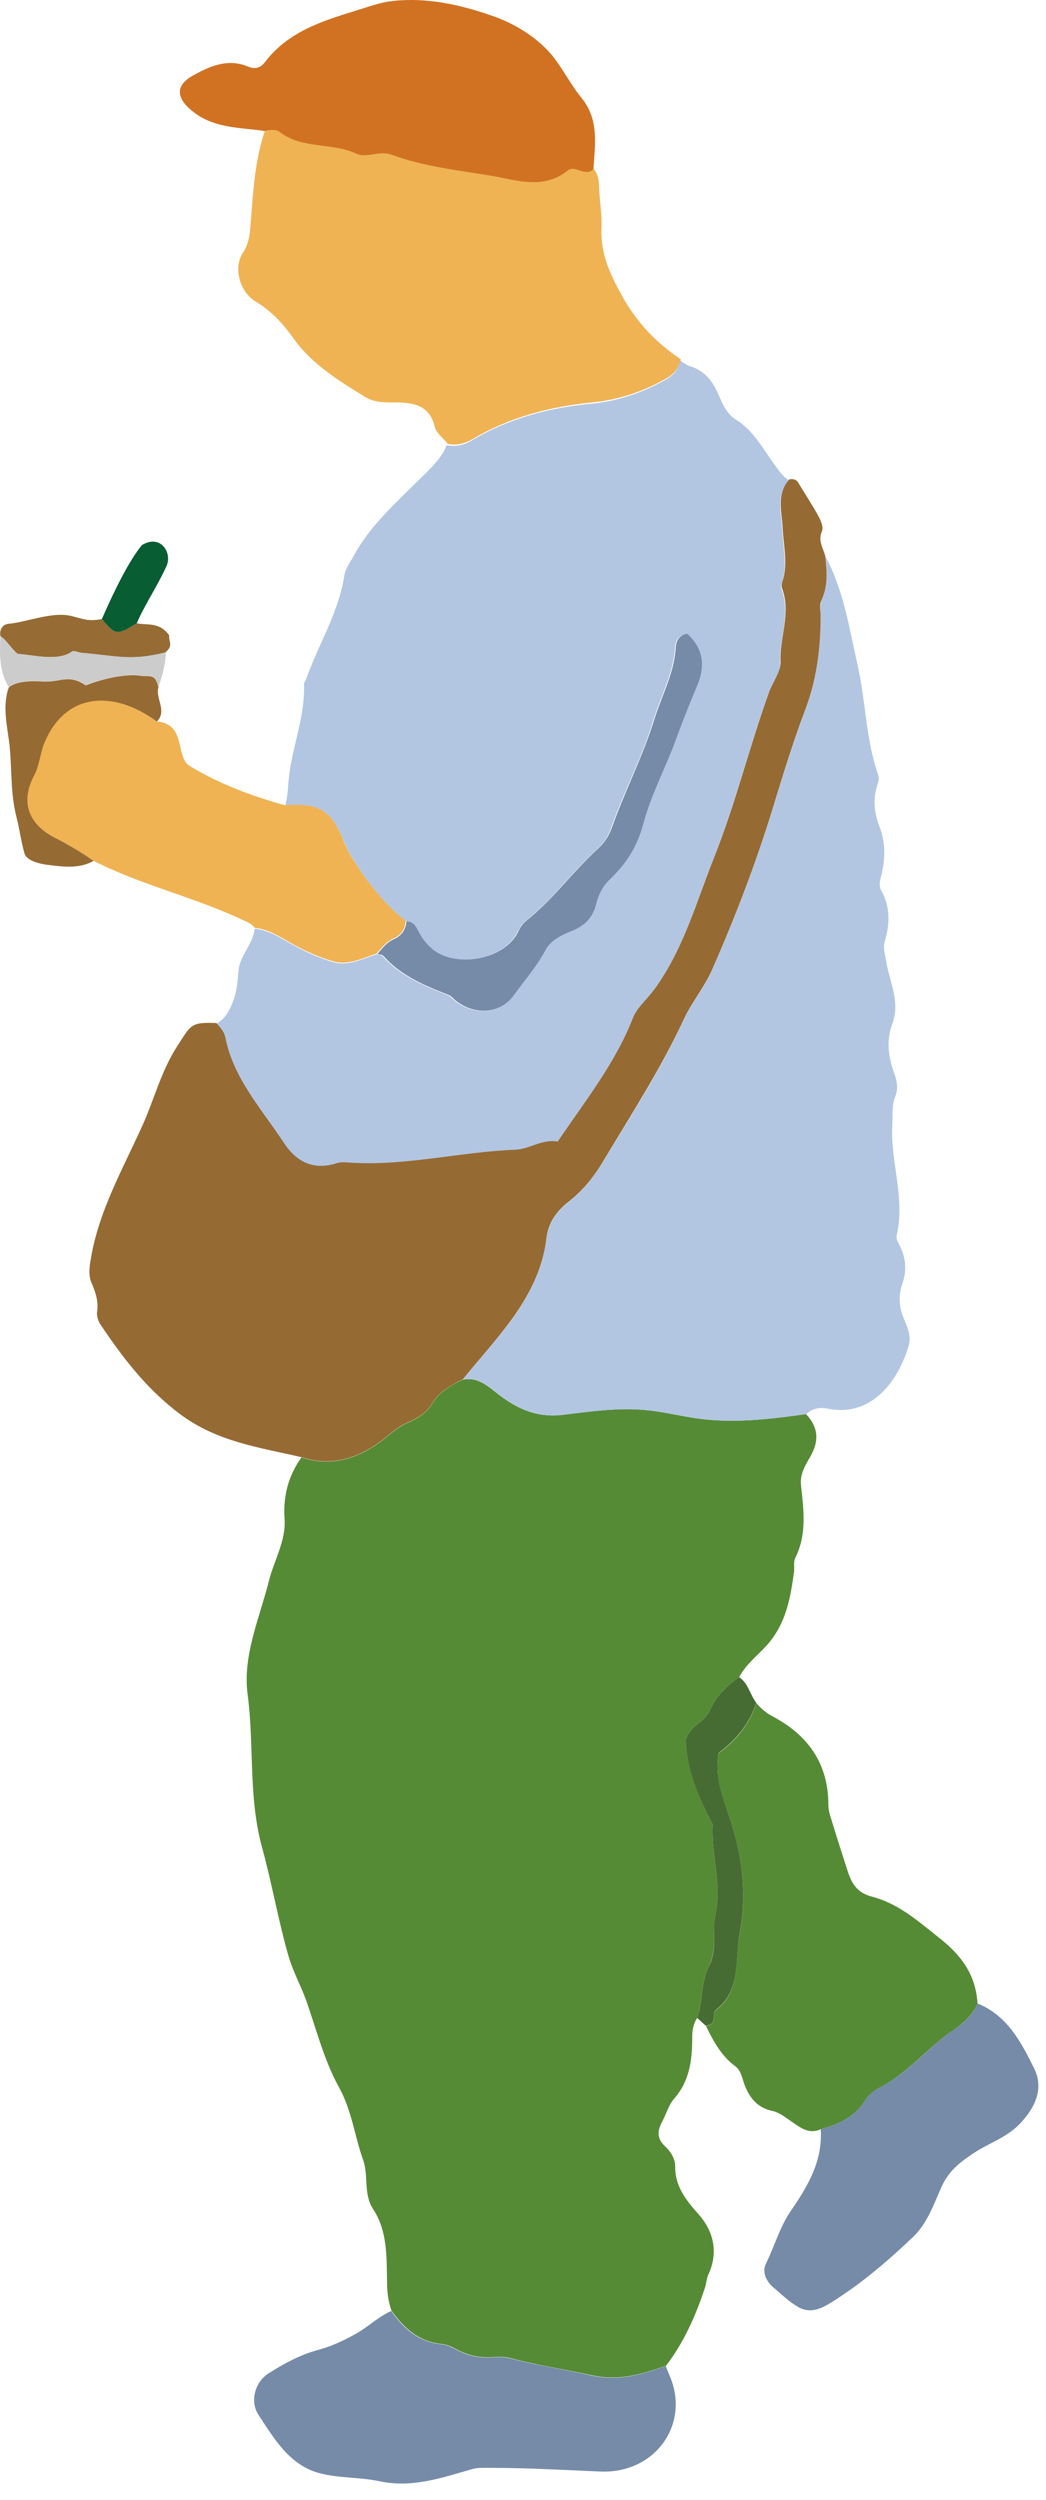 <svg width="54" height="129" viewBox="0 0 54 129" fill="none" xmlns="http://www.w3.org/2000/svg">
<path d="M15.57 75.186C14.893 76.133 14.609 77.175 14.69 78.367C14.771 79.503 14.148 80.505 13.878 81.588C13.39 83.51 12.524 85.432 12.781 87.408C13.133 90.034 12.809 92.686 13.526 95.312C14.04 97.18 14.365 99.102 14.906 100.97C15.136 101.741 15.515 102.431 15.786 103.162C16.328 104.678 16.72 106.289 17.491 107.683C18.168 108.901 18.304 110.214 18.75 111.459C19.035 112.271 18.75 113.205 19.265 113.99C20.009 115.127 19.955 116.453 19.982 117.739C19.982 118.254 20.036 118.741 20.212 119.228C20.862 120.135 21.633 120.839 22.811 120.947C23.081 120.974 23.366 121.109 23.609 121.245C24.164 121.529 24.746 121.664 25.382 121.624C25.707 121.597 26.046 121.597 26.357 121.678C27.751 122.043 29.172 122.26 30.553 122.558C31.974 122.869 33.138 122.504 34.383 122.07C35.303 120.866 35.912 119.499 36.386 118.064C36.467 117.834 36.467 117.577 36.576 117.347C37.103 116.196 36.833 115.113 36.048 114.234C35.398 113.503 34.843 112.799 34.857 111.77C34.857 111.378 34.613 110.999 34.315 110.728C33.882 110.309 33.95 109.916 34.194 109.456C34.397 109.077 34.518 108.617 34.789 108.305C35.601 107.385 35.736 106.302 35.736 105.165C35.736 104.786 35.777 104.448 35.994 104.123C36.291 103.271 36.17 102.323 36.589 101.484C36.846 100.956 36.887 100.374 36.86 99.779C36.846 99.345 36.914 98.926 36.982 98.493C37.212 97.044 36.711 95.61 36.792 94.162C36.792 94.135 36.765 94.094 36.752 94.067C36.048 92.7 35.466 91.292 35.398 89.79C35.601 89.032 36.386 88.87 36.657 88.233C36.968 87.502 37.523 86.988 38.159 86.541C38.498 85.892 39.093 85.432 39.567 84.917C40.568 83.808 40.798 82.508 40.988 81.141C41.029 80.884 40.947 80.6 41.056 80.383C41.665 79.179 41.489 77.906 41.353 76.647C41.286 76.052 41.584 75.592 41.841 75.145C42.301 74.333 42.247 73.643 41.611 72.966C39.648 73.237 37.699 73.48 35.682 73.142C34.884 73.007 34.072 72.817 33.246 72.749C31.825 72.628 30.417 72.831 29.023 73.007C27.616 73.169 26.573 72.614 25.599 71.843C25.058 71.41 24.584 71.044 23.866 71.193C23.257 71.491 22.675 71.816 22.296 72.452C22.012 72.912 21.525 73.21 21.011 73.426C20.578 73.616 20.226 73.927 19.86 74.225C18.588 75.226 17.18 75.727 15.556 75.199L15.57 75.186Z" fill="#568B36"/>
<path d="M23.083 22.901C22.812 23.659 22.244 24.146 21.689 24.701C20.443 25.946 19.09 27.124 18.237 28.721C18.061 29.046 17.831 29.33 17.777 29.695C17.479 31.631 16.424 33.269 15.787 35.082C15.76 35.15 15.693 35.218 15.693 35.285C15.76 36.855 15.165 38.317 14.948 39.846C14.867 40.415 14.88 40.997 14.732 41.565C16.505 41.403 17.141 41.823 17.818 43.555C17.926 43.826 18.075 44.083 18.224 44.327C18.982 45.545 19.848 46.668 20.998 47.561C21.35 47.588 21.458 47.873 21.594 48.13C21.743 48.414 21.946 48.658 22.176 48.888C23.299 49.984 25.925 49.578 26.669 48.17C26.791 47.954 26.913 47.697 27.102 47.548C28.51 46.452 29.539 44.976 30.852 43.785C31.19 43.487 31.407 43.122 31.555 42.702C32.219 40.821 33.153 39.062 33.734 37.153C34.114 35.921 34.763 34.757 34.844 33.444C34.871 32.944 35.129 32.754 35.44 32.714C36.293 33.512 36.36 34.392 35.968 35.353C35.616 36.219 35.25 37.099 34.926 37.979C34.371 39.522 33.572 40.983 33.166 42.54C32.841 43.745 32.259 44.611 31.42 45.409C31.068 45.748 30.852 46.194 30.743 46.641C30.567 47.358 30.175 47.778 29.512 48.035C28.97 48.252 28.388 48.522 28.118 49.037C27.684 49.889 27.048 50.58 26.507 51.338C25.79 52.353 24.45 52.42 23.462 51.622C23.353 51.527 23.245 51.405 23.123 51.351C21.892 50.864 20.673 50.377 19.753 49.334C19.685 49.267 19.55 49.267 19.442 49.24C18.724 49.47 17.98 49.849 17.263 49.659C16.342 49.416 15.463 48.955 14.637 48.482C14.163 48.197 13.703 47.981 13.148 47.913C13.067 48.712 12.39 49.28 12.309 50.092C12.268 50.58 12.241 51.08 12.065 51.568C11.876 52.096 11.659 52.556 11.145 52.84C11.334 53.056 11.537 53.246 11.605 53.571C12.025 55.709 13.486 57.266 14.623 59.012C15.246 59.959 16.126 60.46 17.33 60.081C17.601 60 17.912 60.04 18.197 60.054C21.025 60.203 23.773 59.486 26.588 59.377C27.319 59.35 27.982 58.809 28.767 58.958C30.175 56.887 31.718 54.965 32.625 52.637C32.76 52.298 32.99 52.014 33.234 51.73C33.491 51.446 33.734 51.135 33.965 50.81C35.318 48.82 35.954 46.506 36.834 44.313C37.944 41.538 38.648 38.615 39.663 35.813C39.866 35.272 40.299 34.73 40.272 34.203C40.231 32.944 40.827 31.685 40.353 30.426C40.312 30.331 40.312 30.196 40.353 30.101C40.678 29.168 40.421 28.234 40.38 27.3C40.34 26.46 40.042 25.54 40.732 24.782C40.475 24.633 40.299 24.403 40.123 24.16C39.446 23.28 38.959 22.238 37.957 21.629C37.416 21.29 37.227 20.613 36.969 20.099C36.631 19.436 36.225 19.084 35.589 18.881C35.413 18.827 35.278 18.705 35.115 18.61C35.02 19.016 34.804 19.341 34.425 19.558C33.22 20.248 31.934 20.695 30.54 20.83C28.361 21.033 26.277 21.588 24.382 22.711C23.935 22.982 23.516 23.063 23.042 22.969L23.083 22.901Z" fill="#B2C6E2"/>
<path d="M23.881 71.193C24.599 71.044 25.073 71.41 25.614 71.843C26.588 72.614 27.644 73.169 29.038 73.007C30.432 72.844 31.84 72.628 33.261 72.75C34.073 72.817 34.899 73.007 35.697 73.142C37.714 73.48 39.65 73.237 41.626 72.966C41.937 72.668 42.302 72.601 42.722 72.682C45.104 73.169 46.444 71.071 46.918 69.406C47.053 68.919 46.837 68.459 46.661 68.039C46.403 67.43 46.376 66.848 46.579 66.253C46.809 65.603 46.782 64.967 46.485 64.344C46.39 64.141 46.241 63.952 46.295 63.722C46.742 61.813 45.957 59.946 46.065 58.051C46.092 57.55 46.024 57.049 46.227 56.548C46.363 56.224 46.322 55.831 46.2 55.479C45.876 54.613 45.727 53.733 46.065 52.826C46.498 51.676 45.903 50.634 45.74 49.551C45.686 49.226 45.578 48.901 45.672 48.59C45.943 47.683 45.97 46.803 45.497 45.951C45.348 45.68 45.442 45.396 45.51 45.111C45.713 44.286 45.713 43.46 45.402 42.648C45.131 41.944 45.05 41.24 45.294 40.51C45.348 40.334 45.402 40.158 45.334 39.982C44.698 38.155 44.698 36.206 44.279 34.351C43.845 32.429 43.561 30.453 42.6 28.68C42.695 29.479 42.763 30.25 42.397 31.022C42.302 31.225 42.37 31.523 42.37 31.78C42.37 33.458 42.167 35.082 41.558 36.679C40.935 38.317 40.421 40.009 39.907 41.687C39.041 44.516 37.971 47.277 36.794 49.984C36.388 50.931 35.724 51.703 35.305 52.61C34.127 55.154 32.611 57.496 31.177 59.878C30.689 60.69 30.121 61.407 29.363 62.017C28.808 62.463 28.307 63.059 28.213 63.898C28.01 65.671 27.116 67.214 26.061 68.567C25.37 69.461 24.585 70.313 23.881 71.207V71.193Z" fill="#B2C6E2"/>
<path d="M23.879 71.193C24.596 70.3 25.368 69.447 26.058 68.554C27.114 67.2 28.007 65.671 28.21 63.884C28.305 63.045 28.792 62.45 29.36 62.003C30.132 61.394 30.7 60.663 31.174 59.864C32.609 57.469 34.125 55.127 35.302 52.596C35.722 51.69 36.385 50.918 36.791 49.971C37.982 47.25 39.038 44.502 39.904 41.674C40.418 39.995 40.933 38.304 41.555 36.666C42.164 35.082 42.367 33.445 42.367 31.766C42.367 31.509 42.286 31.225 42.394 31.008C42.76 30.25 42.692 29.465 42.597 28.667C42.489 28.261 42.218 27.895 42.435 27.408C42.53 27.205 42.367 26.84 42.232 26.596C41.921 26.027 41.555 25.486 41.217 24.918C41.095 24.715 40.933 24.715 40.757 24.728C40.066 25.486 40.364 26.406 40.405 27.246C40.445 28.18 40.703 29.113 40.378 30.047C40.351 30.142 40.337 30.277 40.378 30.372C40.851 31.644 40.242 32.89 40.297 34.148C40.31 34.676 39.877 35.218 39.687 35.759C38.672 38.574 37.968 41.484 36.859 44.259C35.979 46.465 35.343 48.766 33.989 50.756C33.773 51.08 33.529 51.378 33.258 51.676C33.015 51.947 32.785 52.231 32.649 52.583C31.742 54.897 30.2 56.819 28.792 58.904C28.007 58.755 27.33 59.296 26.613 59.323C23.811 59.431 21.05 60.149 18.221 60C17.923 59.986 17.612 59.932 17.355 60.027C16.15 60.406 15.271 59.919 14.648 58.958C13.511 57.225 12.049 55.655 11.63 53.517C11.562 53.205 11.359 53.002 11.169 52.786C9.816 52.732 9.857 52.894 9.153 53.977C8.314 55.263 7.962 56.738 7.339 58.105C6.324 60.352 5.065 62.544 4.673 65.048C4.605 65.454 4.565 65.847 4.74 66.226C4.944 66.7 5.092 67.173 5.011 67.701C4.984 67.891 5.065 68.148 5.174 68.324C6.338 70.056 7.569 71.68 9.315 72.98C11.224 74.401 13.403 74.685 15.555 75.186C17.179 75.714 18.587 75.213 19.859 74.211C20.224 73.914 20.576 73.602 21.009 73.413C21.524 73.196 22.011 72.899 22.295 72.438C22.674 71.802 23.256 71.491 23.865 71.18L23.879 71.193Z" fill="#966A33"/>
<path d="M23.081 22.901C23.568 22.996 23.974 22.901 24.421 22.644C26.316 21.521 28.4 20.979 30.579 20.763C31.974 20.627 33.259 20.181 34.464 19.49C34.829 19.274 35.046 18.949 35.154 18.543C33.895 17.704 32.894 16.662 32.136 15.308C31.5 14.158 30.985 13.102 31.053 11.721C31.08 11.085 30.958 10.381 30.931 9.705C30.918 9.326 30.891 8.987 30.634 8.703C30.2 9.123 29.686 8.459 29.307 8.771C28.048 9.786 26.627 9.258 25.355 9.041C23.636 8.757 21.877 8.568 20.225 7.959C19.589 7.729 18.912 8.148 18.439 7.918C17.153 7.309 15.61 7.688 14.432 6.781C14.229 6.619 13.945 6.686 13.688 6.713C13.174 8.202 13.079 9.759 12.957 11.302C12.903 11.911 12.916 12.479 12.537 13.048C12.037 13.819 12.362 15.037 13.187 15.552C14.013 16.052 14.608 16.689 15.163 17.474C16.097 18.787 17.478 19.639 18.845 20.478C19.373 20.803 19.968 20.763 20.55 20.763C21.457 20.79 22.188 20.966 22.445 22.021C22.526 22.346 22.865 22.59 23.095 22.874L23.081 22.901Z" fill="#EFB354"/>
<path d="M50.465 103.379C50.371 101.863 49.613 100.861 48.408 99.927C47.352 99.088 46.364 98.222 45.038 97.87C44.307 97.681 43.996 97.288 43.752 96.517C43.468 95.637 43.184 94.757 42.913 93.864C42.832 93.62 42.764 93.377 42.764 93.119C42.764 90.981 41.695 89.506 39.854 88.545C39.529 88.369 39.272 88.139 39.042 87.868C38.69 88.978 37.986 89.817 37.107 90.453C36.89 91.603 37.255 92.646 37.594 93.593C38.325 95.664 38.582 97.708 38.176 99.86C37.919 101.2 38.271 102.716 36.958 103.717C36.849 103.798 36.863 104.056 36.836 104.232C36.795 104.462 36.633 104.502 36.443 104.529C36.822 105.314 37.228 106.072 37.959 106.614C38.271 106.857 38.311 107.236 38.433 107.561C38.69 108.238 39.096 108.752 39.854 108.915C40.247 108.996 40.558 109.266 40.883 109.483C41.316 109.781 41.776 110.146 42.372 109.862C43.292 109.618 44.131 109.226 44.659 108.387C44.862 108.062 45.173 107.845 45.458 107.696C46.906 106.938 47.921 105.626 49.261 104.719C49.748 104.38 50.222 103.974 50.465 103.379Z" fill="#568B36"/>
<path d="M13.69 6.74C13.947 6.713 14.231 6.646 14.434 6.808C15.612 7.715 17.155 7.336 18.441 7.945C18.914 8.161 19.591 7.755 20.227 7.986C21.878 8.595 23.638 8.784 25.357 9.068C26.643 9.285 28.05 9.813 29.309 8.798C29.688 8.486 30.202 9.15 30.636 8.73C30.717 7.471 30.933 6.185 30.04 5.076C29.404 4.304 28.971 3.357 28.334 2.666C27.59 1.854 26.534 1.205 25.438 0.826C23.773 0.244 22.041 -0.149 20.254 0.054C19.632 0.122 19.009 0.352 18.4 0.541C16.627 1.083 14.867 1.638 13.676 3.208C13.433 3.533 13.135 3.573 12.81 3.438C11.741 2.991 10.807 3.424 9.914 3.925C9.047 4.426 9.115 5.062 9.887 5.698C11.01 6.646 12.39 6.564 13.703 6.767L13.69 6.74Z" fill="#D17223"/>
<path d="M20.985 47.548C19.848 46.654 18.968 45.531 18.21 44.313C18.061 44.069 17.913 43.812 17.804 43.541C17.141 41.809 16.491 41.403 14.718 41.552C12.999 41.078 11.307 40.442 9.792 39.522C9.034 39.061 9.643 37.343 8.073 37.221C5.772 35.529 3.295 35.745 2.239 38.385C2.09 38.75 1.968 39.562 1.779 39.914C0.94 41.43 1.535 42.54 2.74 43.176C3.444 43.541 4.134 43.934 4.784 44.394C7.261 45.666 10.008 46.276 12.526 47.467C12.756 47.575 12.999 47.656 13.148 47.873C13.69 47.927 14.15 48.157 14.637 48.441C15.463 48.928 16.356 49.375 17.263 49.619C17.98 49.808 18.725 49.443 19.442 49.199C19.699 48.915 19.943 48.59 20.308 48.428C20.714 48.252 20.904 47.954 20.944 47.521L20.985 47.548Z" fill="#EFB354"/>
<path d="M34.368 122.084C33.137 122.517 31.973 122.883 30.538 122.572C29.144 122.26 27.723 122.044 26.342 121.692C26.031 121.611 25.693 121.611 25.368 121.638C24.732 121.678 24.15 121.543 23.595 121.259C23.338 121.123 23.067 120.988 22.796 120.961C21.619 120.853 20.834 120.149 20.198 119.242C19.521 119.54 19.006 120.068 18.37 120.419C17.748 120.771 17.112 121.069 16.394 121.259C15.501 121.502 14.648 121.962 13.863 122.463C13.146 122.923 12.902 123.911 13.335 124.588C14.148 125.82 14.932 127.187 16.476 127.606C17.477 127.877 18.56 127.809 19.588 128.026C21.267 128.391 22.81 127.85 24.366 127.403C24.651 127.322 24.948 127.336 25.233 127.336C27.154 127.336 29.063 127.444 30.971 127.525C33.8 127.661 35.654 125.103 34.572 122.585C34.504 122.423 34.436 122.247 34.368 122.084Z" fill="#758BA8"/>
<path d="M50.463 103.379C50.233 103.974 49.745 104.394 49.258 104.719C47.932 105.625 46.917 106.938 45.455 107.696C45.171 107.845 44.859 108.062 44.656 108.387C44.129 109.226 43.303 109.618 42.369 109.862C42.477 111.486 41.719 112.785 40.84 114.058C40.258 114.897 39.987 115.898 39.54 116.805C39.337 117.211 39.54 117.685 39.892 117.996C40.339 118.375 40.758 118.795 41.259 119.066C41.977 119.445 42.626 118.984 43.181 118.632C44.602 117.712 45.902 116.602 47.133 115.425C47.864 114.734 48.203 113.746 48.581 112.894C48.974 111.987 49.597 111.54 50.314 111.066C51.058 110.579 51.925 110.308 52.601 109.632C53.427 108.793 53.914 107.777 53.386 106.722C52.723 105.382 52.006 104.001 50.476 103.379H50.463Z" fill="#758BA8"/>
<path d="M4.81 44.408C4.16 43.947 3.47 43.555 2.766 43.19C1.561 42.553 0.966 41.444 1.805 39.928C1.994 39.576 2.116 38.764 2.265 38.398C3.321 35.759 5.798 35.542 8.098 37.234C8.653 36.666 8.004 36.043 8.18 35.461C8.004 34.73 7.747 34.933 7.259 34.866C6.461 34.744 5.175 35.055 4.431 35.367C3.51 34.744 3.131 35.231 2.184 35.163C1.669 35.123 0.817 35.136 0.451 35.475C0.086 36.517 0.411 37.573 0.505 38.588C0.614 39.765 0.546 40.956 0.844 42.134C1.02 42.811 1.074 43.365 1.263 44.029C1.372 44.435 2.116 44.584 2.454 44.624C3.239 44.719 4.052 44.841 4.81 44.435V44.408Z" fill="#966A33"/>
<path d="M36.441 104.516C36.631 104.489 36.793 104.462 36.834 104.218C36.861 104.042 36.847 103.785 36.956 103.704C38.269 102.689 37.93 101.186 38.174 99.846C38.58 97.694 38.323 95.65 37.592 93.58C37.267 92.646 36.888 91.59 37.105 90.439C37.971 89.803 38.688 88.964 39.04 87.854C38.715 87.435 38.634 86.853 38.16 86.541C37.524 86.988 36.969 87.502 36.658 88.233C36.387 88.87 35.602 89.032 35.399 89.79C35.453 91.279 36.035 92.686 36.753 94.067C36.766 94.094 36.793 94.135 36.793 94.162C36.712 95.61 37.213 97.044 36.983 98.493C36.915 98.926 36.834 99.346 36.861 99.779C36.888 100.374 36.861 100.97 36.59 101.484C36.171 102.323 36.293 103.271 35.995 104.123C36.144 104.259 36.293 104.394 36.441 104.529V104.516Z" fill="#466C33"/>
<path d="M8.545 33.661C8.964 33.282 8.707 33.174 8.734 32.781C8.22 32.064 7.597 32.28 7.056 32.159C6.027 32.795 5.96 32.781 5.256 31.942C4.566 32.077 4.308 31.942 3.672 31.78C2.684 31.549 1.371 32.104 0.451 32.186C0.14 32.213 -0.036 32.47 0.018 32.822C0.343 33.025 0.627 33.539 0.925 33.742C1.71 33.783 2.968 34.148 3.713 33.62C3.821 33.553 4.051 33.675 4.241 33.688C6.014 33.837 6.758 34.121 8.545 33.661Z" fill="#966B34"/>
<path d="M8.547 33.661C6.76 34.108 6.016 33.837 4.243 33.688C4.067 33.675 3.823 33.539 3.715 33.62C2.97 34.148 1.712 33.783 0.927 33.742C0.615 33.539 0.345 33.025 0.02 32.822C-0.021 33.729 -0.048 34.635 0.453 35.461C0.818 35.123 1.671 35.109 2.185 35.15C3.133 35.231 3.512 34.73 4.432 35.353C5.177 35.041 6.462 34.744 7.261 34.852C7.748 34.92 8.005 34.717 8.181 35.447C8.384 34.865 8.547 34.27 8.56 33.661H8.547Z" fill="#CBCCCB"/>
<path d="M5.258 31.942C5.961 32.781 6.029 32.795 7.058 32.159C7.504 31.143 8.141 30.223 8.601 29.195C8.898 28.518 8.289 27.543 7.328 28.125C6.706 28.87 5.948 30.358 5.258 31.942Z" fill="#085D32"/>
<path d="M20.984 47.548C20.943 47.967 20.74 48.279 20.348 48.455C19.969 48.617 19.739 48.928 19.482 49.226C19.59 49.253 19.725 49.253 19.793 49.321C20.7 50.349 21.918 50.85 23.163 51.337C23.298 51.392 23.393 51.513 23.501 51.608C24.489 52.407 25.829 52.339 26.547 51.324C27.088 50.566 27.724 49.862 28.157 49.023C28.428 48.509 29.01 48.238 29.552 48.021C30.215 47.751 30.607 47.331 30.783 46.627C30.892 46.181 31.108 45.734 31.46 45.396C32.299 44.597 32.881 43.731 33.206 42.526C33.612 40.97 34.424 39.508 34.965 37.965C35.29 37.085 35.642 36.206 36.008 35.339C36.4 34.378 36.333 33.485 35.48 32.7C35.169 32.741 34.911 32.944 34.884 33.431C34.803 34.757 34.153 35.908 33.774 37.139C33.179 39.048 32.258 40.821 31.595 42.689C31.446 43.108 31.216 43.474 30.891 43.771C29.579 44.962 28.55 46.424 27.142 47.534C26.953 47.683 26.817 47.927 26.709 48.157C25.951 49.578 23.339 49.984 22.216 48.874C21.972 48.644 21.782 48.4 21.634 48.116C21.498 47.859 21.39 47.575 21.038 47.548H20.984Z" fill="#758BA8"/>
</svg>
